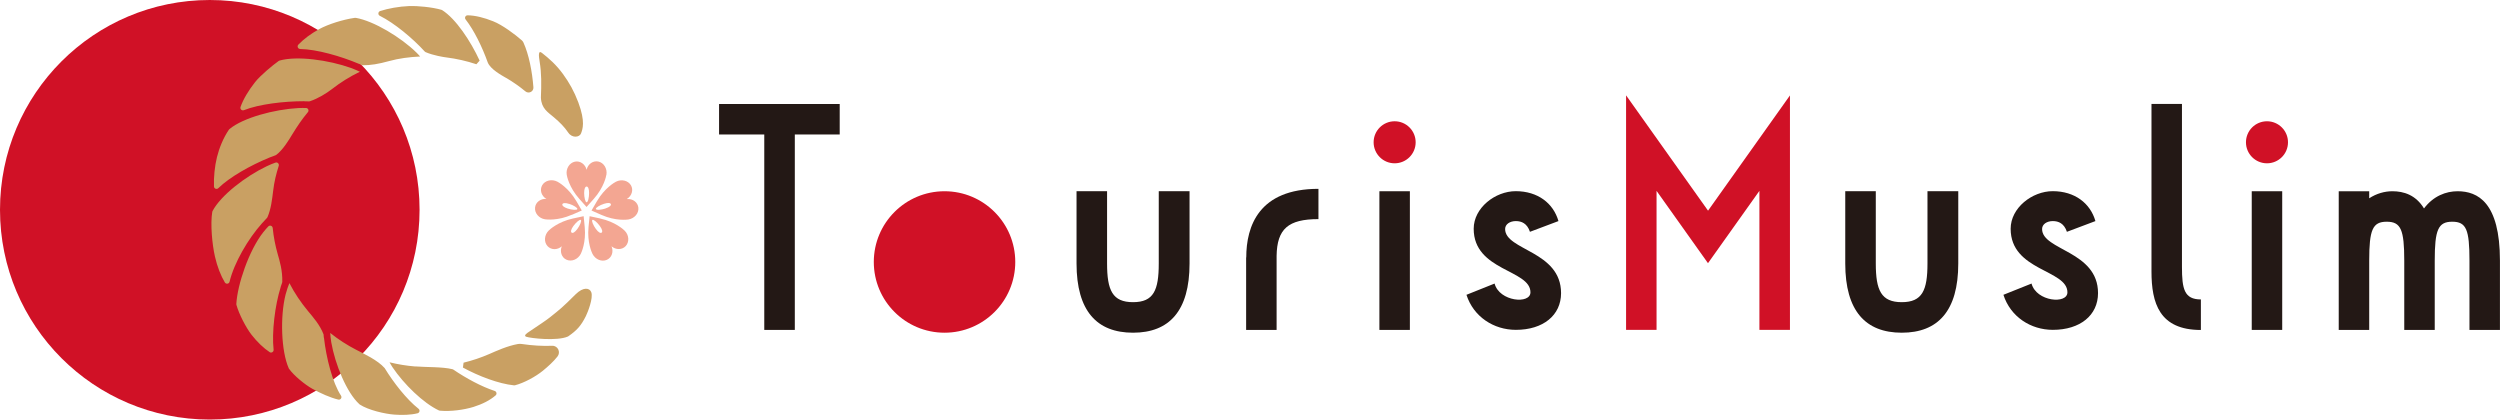 <?xml version="1.0" encoding="UTF-8"?><svg id="_レイヤー_2" xmlns="http://www.w3.org/2000/svg" viewBox="0 0 393.74 66.07"><defs><style>.cls-1{fill:#c9a063;}.cls-2{fill:#f3a692;}.cls-3{fill:#231815;}.cls-4{fill:#d01126;}</style></defs><g id="_レイヤー_1-2"><path class="cls-3" d="M125.17,51.96h-4.8v-30.78h-7.12v-4.8h19v4.8h-7.07v30.78Z"/><path class="cls-3" d="M169.56,30.11h4.8v11.39c0,4.23.85,6.09,4.09,6.09s4.05-1.87,4.05-6.09v-11.39h4.85v11.39c0,7.47-3.2,10.9-8.9,10.9s-8.9-3.43-8.9-10.9v-11.39Z"/><path class="cls-3" d="M217.25,51.96v-21.84h4.8v21.84h-4.8Z"/><path class="cls-3" d="M235.39,44.66c.76,2.85,5.65,3.29,5.65,1.38,0-3.6-8.94-3.34-8.94-10.01,0-3.29,3.38-5.92,6.63-5.92,3.47,0,5.92,1.91,6.72,4.71l-4.49,1.69c-.44-1.33-1.33-1.69-2.22-1.69-.93,0-1.69.49-1.69,1.25,0,3.38,8.81,3.43,8.81,10.1,0,3.47-2.8,5.78-7.12,5.78-3.47,0-6.67-2.05-7.78-5.52l4.45-1.78Z"/><path class="cls-4" d="M256.11,15.03l12.9,18.15,12.9-18.15v36.92h-4.81v-21.89l-8.1,11.39-8.1-11.39v21.89h-4.8V15.03Z"/><path class="cls-3" d="M290.63,30.11h4.8v11.39c0,4.23.85,6.09,4.09,6.09s4.05-1.87,4.05-6.09v-11.39h4.85v11.39c0,7.47-3.2,10.9-8.9,10.9s-8.9-3.43-8.9-10.9v-11.39Z"/><path class="cls-3" d="M319.96,44.66c.76,2.85,5.65,3.29,5.65,1.38,0-3.6-8.94-3.34-8.94-10.01,0-3.29,3.38-5.92,6.63-5.92,3.47,0,5.92,1.91,6.72,4.71l-4.49,1.69c-.44-1.33-1.33-1.69-2.22-1.69-.93,0-1.69.49-1.69,1.25,0,3.38,8.81,3.43,8.81,10.1,0,3.47-2.8,5.78-7.12,5.78-3.47,0-6.67-2.05-7.78-5.52l4.45-1.78Z"/><path class="cls-3" d="M338.85,16.37h4.8v25.67c0,3.47.36,5.12,2.98,5.12v4.81c-6.54,0-7.78-4.23-7.78-9.21v-26.38Z"/><path class="cls-3" d="M354.64,51.96v-21.84h4.8v21.84h-4.8Z"/><path class="cls-3" d="M373.14,51.96h-4.8v-21.84h4.8v1.11c1.16-.76,2.45-1.11,3.65-1.11,1.78,0,3.69.58,4.98,2.71,1.47-1.96,3.47-2.71,5.29-2.71,3.16,0,6.67,1.73,6.67,10.94v10.9h-4.8v-10.9c0-4.89-.49-6.14-2.71-6.14s-2.76,1.25-2.76,6.14v10.9h-4.8v-10.9c0-4.89-.53-6.14-2.76-6.14s-2.76,1.25-2.76,6.14v10.9Z"/><path class="cls-3" d="M196.27,40.55h-.01v11.41h4.8v-11.67c.07-4.24,1.82-5.78,6.59-5.78v-4.77c-9.39,0-11.37,5.88-11.37,10.81Z"/><circle class="cls-4" cx="219.65" cy="22.41" r="3.31"/><circle class="cls-4" cx="148.76" cy="41.26" r="11.14"/><circle class="cls-4" cx="357.04" cy="22.41" r="3.31"/><circle class="cls-4" cx="33.04" cy="33.04" r="33.04"/><path class="cls-1" d="M67.05,8.23c-.05-.02-.1-.06-.14-.1-1.94-2.13-4.82-4.51-7.09-5.64-.33-.16-.29-.63.05-.75,1.23-.4,2.91-.72,4.63-.79,1.18-.04,3.52.16,5.01.59.04.01.08.03.12.05,2.15,1.35,4.49,4.87,5.91,7.96l-.51.57c-1.52-.51-3.11-.87-4.76-1.08-.36-.04-2.02-.3-3.22-.82ZM79.74,12.28c1.06.63,2.07,1.33,3.01,2.11.52.43,1.31.04,1.26-.64-.19-2.49-.71-5.16-1.57-7.05-.06-.14-.15-.25-.26-.35-1.04-.92-3.06-2.43-4.51-3-1.42-.57-2.8-.92-4.02-.94-.34,0-.53.39-.32.65,1.33,1.7,2.62,4.34,3.49,6.78.44,1.07,2.1,1.97,2.91,2.45ZM91.51,21.01c.24-.66.72-1.81-.43-4.89-.67-1.77-1.43-3.11-2.42-4.47-1.08-1.48-2.2-2.45-3.31-3.32-.59-.46-.52.41-.36,1.37.31,1.87.28,3.55.2,5.67.07,1.72,1.1,2.3,2.04,3.1.96.81,1.65,1.51,2.27,2.42s1.78.74,2.01.12ZM56.55,10.05c.18.08.36.16.52.23,1.29.01,2.54-.2,4.17-.65,1.58-.44,3.24-.65,4.93-.73-.17-.19-.35-.4-.57-.61-2.46-2.42-6.74-4.99-9.57-5.48-.05,0-.09,0-.14,0-1.86.26-4.19,1-5.61,1.77-1.33.73-2.44,1.57-3.29,2.45-.25.26-.06.68.29.69,2.58.04,6.35,1.11,9.26,2.34ZM60.61,58.01s-.03-.04-.05-.06c-1.06-1.21-3.25-2.24-4.44-2.85-1.46-.75-2.84-1.64-4.11-2.66.03.41.06.89.16,1.46.61,3.5,2.42,7.92,4.42,9.75.02.02.05.04.07.06,1.37.89,3.96,1.48,5.45,1.59,1.25.1,2.63.05,3.65-.21.33-.08.43-.5.16-.71-1.88-1.48-3.94-4.12-5.32-6.38ZM47.88,15.95c.27,0,.53,0,.77.02.05,0,.1,0,.15-.02,1.32-.44,2.65-1.28,3.44-1.89,1.37-1.07,2.86-2,4.44-2.76-.39-.18-.85-.4-1.41-.6-3.53-1.26-8.51-1.94-11.25-1.16-.05.01-.09.03-.13.06-.95.68-2.88,2.27-3.72,3.34-1.03,1.3-1.86,2.69-2.29,3.91-.11.33.22.63.54.5,2.39-.95,6.29-1.41,9.47-1.41ZM82.89,53.04c.65.23,4.81.71,6.53-.03.03-.01.06-.03.09-.05,1.3-.9,1.98-1.6,2.77-3.19.3-.61,1.17-2.81.85-3.73-.25-.71-1.24-.9-2.47.31-2.19,2.18-2.44,2.34-4.05,3.63-.61.49-1.67,1.18-3.27,2.26-.3.2-.96.62-.46.8ZM77.03,55.77c-1.29.56-2.63,1.01-4.02,1.35l-.1.77c2.48,1.35,5.61,2.55,8.04,2.8.05,0,.1,0,.16-.01,1.44-.37,3.26-1.37,4.39-2.29.84-.69,1.68-1.45,2.3-2.24.55-.69.06-1.72-.83-1.69-1.51.06-3.16-.04-4.77-.28-.21-.03-.42-.04-.63,0-1.67.3-3.37,1.08-4.54,1.59ZM42.37,24.84c.37-.15.71-.27,1.01-.38.04-.01.08-.03.12-.06,1.05-.77,2.02-2.39,2.49-3.17.86-1.4,1.56-2.44,2.5-3.56.22-.26.04-.65-.29-.66-.36-.01-.76-.01-1.21.01-3.8.21-8.7,1.52-10.85,3.31-.03.03-.06.06-.09.1-.87,1.26-1.53,2.9-1.88,4.32-.35,1.4-.53,3.19-.47,4.62.01.35.44.51.69.26,1.79-1.75,5.07-3.59,7.99-4.79ZM44.19,45.24c.09-.28.16-.48.24-.71.02-.04.03-.1.03-.14.04-1.8-.4-3.25-.72-4.36-.38-1.34-.65-2.71-.79-4.12-.04-.35-.45-.5-.69-.25s-.52.56-.8.92c-2.26,2.87-4.08,8.26-4.24,11.31,0,.05,0,.09.02.14.4,1.43,1.47,3.52,2.38,4.7.9,1.15,1.91,2.11,2.85,2.73.28.19.66-.05.62-.39-.3-2.72.21-6.97,1.11-9.83ZM41.22,35.22c.28-.31.58-.65.82-.89.04-.04.07-.08.09-.13.56-1.29.73-2.83.89-4.14.17-1.44.47-2.65.88-3.94.1-.32-.2-.62-.52-.51-.39.14-.85.32-1.37.57-3.37,1.61-7.25,4.61-8.53,7.05-.02.04-.04.09-.05.14-.32,1.93-.01,5.14.42,7.03.37,1.62.94,3.05,1.56,4.08.19.31.65.25.74-.1.74-3.05,2.95-6.78,5.06-9.15ZM51,53.17c-.02-.21-.03-.31-.04-.5-.55-1.48-1.69-2.77-2.42-3.64-1.14-1.37-2.14-2.85-2.96-4.44-.18.45-.4,1.03-.6,1.79-.88,3.47-.7,8.95.5,11.63.01.03.03.06.05.08.74,1.05,2.5,2.5,3.68,3.15,1.32.72,2.8,1.39,4.06,1.69.36.09.64-.3.44-.61-1.34-2.04-2.33-5.95-2.69-9.15ZM65.41,57.72c-1.39-.11-2.75-.34-4.06-.66.14.24.28.5.46.77,1.81,2.69,4.85,5.65,7.31,6.81.05.02.1.04.15.04,1.74.16,3.84-.14,5.3-.59,1.41-.44,2.62-1.06,3.49-1.82.24-.21.15-.6-.15-.7-2.06-.67-4.5-1.99-6.51-3.36-.04-.03-.08-.05-.13-.06-1.62-.4-4.14-.3-5.84-.44Z"/><path class="cls-2" d="M90.06,33.84l1.57-.69-.86-1.48c-1.23-2.1-2.81-2.97-2.99-3.06-.87-.45-1.95-.2-2.39.57-.42.74-.13,1.68.66,2.15-.91-.07-1.69.52-1.78,1.35-.1.88.61,1.72,1.58,1.86.2.03,1.99.26,4.22-.72ZM89.66,32.11c.65.21,1.33.62,1.27.82-.07.2-.86.13-1.51-.08-.65-.21-.91-.48-.85-.68.07-.2.44-.27,1.09-.05ZM95.51,27.53c.16-.97-.41-1.91-1.28-2.09-.84-.17-1.64.4-1.84,1.3-.22-.88-1.01-1.45-1.84-1.28-.87.18-1.45,1.11-1.29,2.07.03.2.36,1.97,1.98,3.79l1.14,1.28,1.14-1.28c1.62-1.82,1.95-3.59,1.98-3.79ZM92.39,31.86c-.21,0-.39-.78-.39-1.46s.17-1.02.39-1.02.39.33.39,1.02-.17,1.46-.39,1.46ZM91.92,34.05l-1.67.36c-2.38.52-3.69,1.76-3.83,1.9-.7.69-.79,1.79-.19,2.45.58.63,1.56.64,2.25.03-.34.84-.03,1.77.73,2.11.81.37,1.82-.05,2.26-.92.09-.18.86-1.81.62-4.23l-.17-1.7ZM90.94,36.05c-.4.55-.74.72-.91.59-.17-.13-.12-.5.28-1.05.4-.55,1-1.08,1.17-.95.17.13-.14.86-.54,1.41ZM98.73,31.34c.77-.48,1.06-1.41.65-2.14-.44-.77-1.5-1.03-2.37-.58-.18.09-1.76.96-2.99,3.06l-.86,1.48,1.57.69c2.23.98,4.02.75,4.22.72.97-.15,1.69-.98,1.59-1.87-.1-.85-.88-1.43-1.8-1.35ZM95.36,32.84c-.65.21-1.44.29-1.51.08-.07-.2.62-.61,1.27-.82.65-.21,1.02-.15,1.09.05.07.2-.2.47-.85.68ZM94.53,34.41l-1.67-.36-.17,1.7c-.24,2.42.53,4.05.62,4.23.44.88,1.46,1.31,2.27.94.78-.35,1.09-1.28.73-2.13.69.59,1.67.58,2.24-.04.6-.66.52-1.75-.18-2.43-.14-.14-1.45-1.38-3.83-1.9ZM94.75,36.64c-.17.13-.51-.04-.91-.59-.4-.55-.72-1.28-.54-1.41s.77.4,1.17.95c.4.55.46.92.28,1.05Z"/></g></svg>